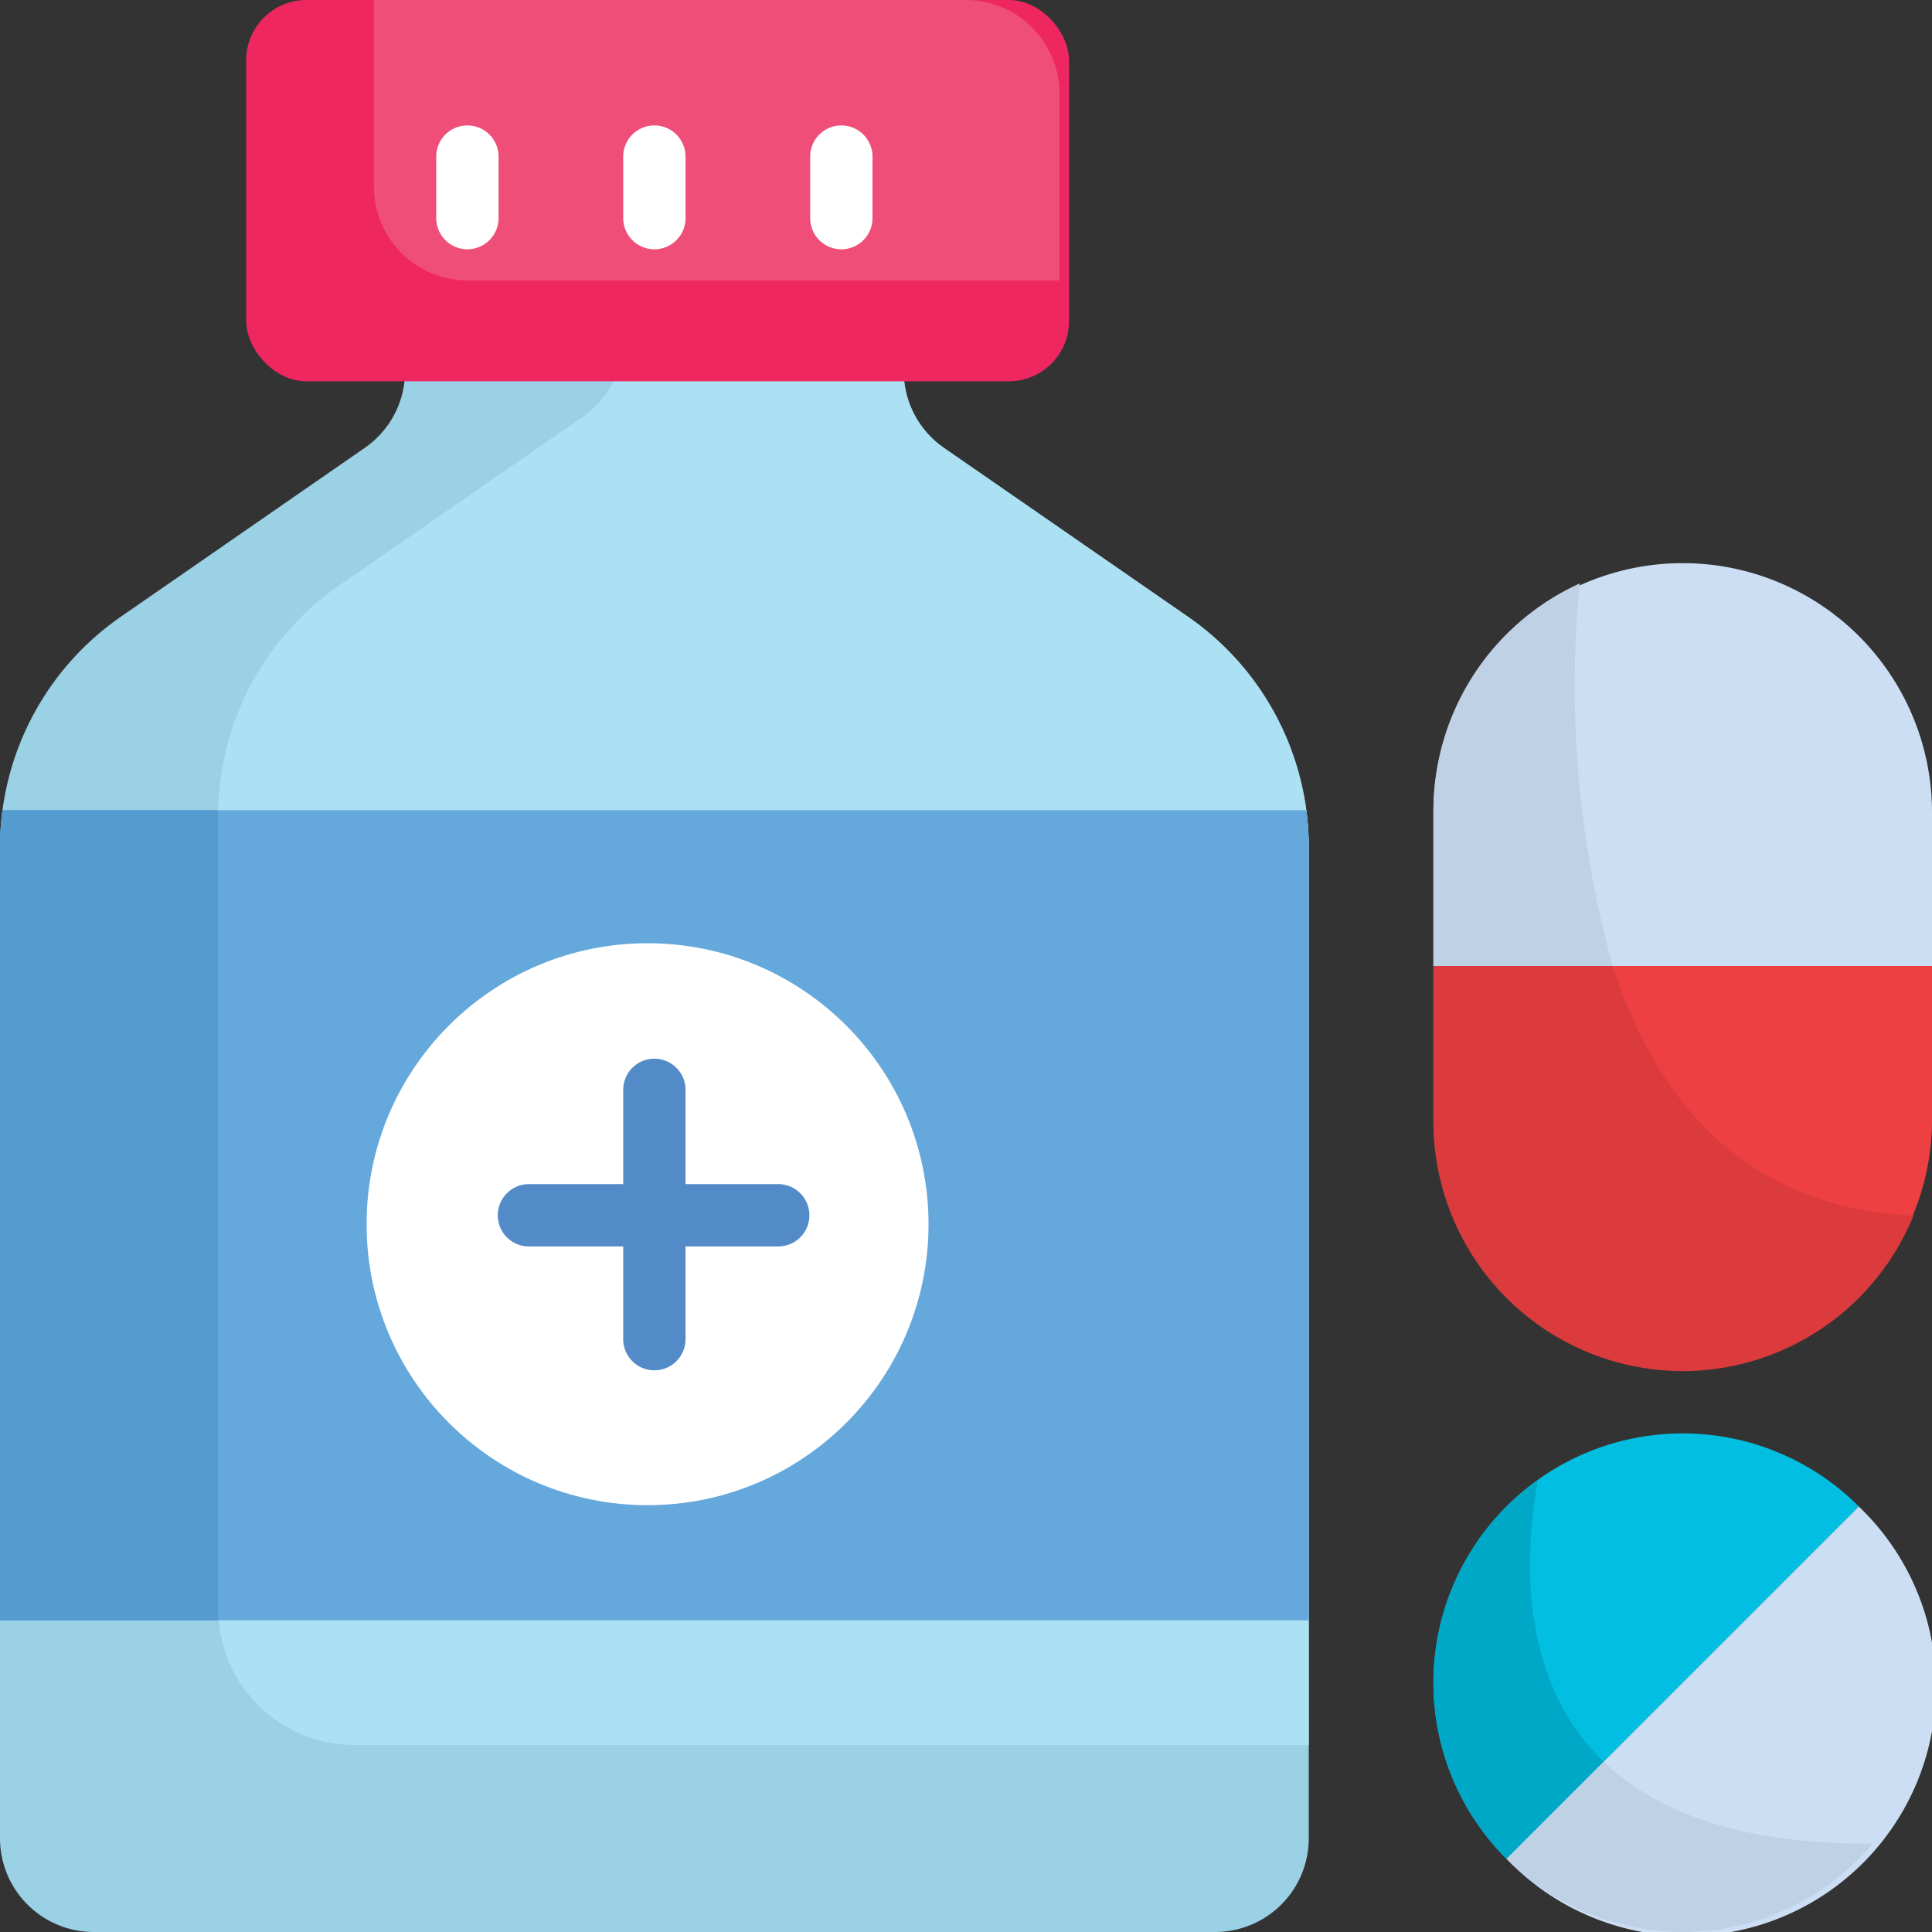 <svg xmlns="http://www.w3.org/2000/svg" width="96.268" height="96.268" viewBox="0 0 96.268 96.268">
  <rect x="0" y="0" width="96.268" height="96.268" fill="#333333" stroke="none"/>
  <g id="supplemental" transform="translate(-1 -1)">
    <path id="Path_30619" data-name="Path 30619" d="M66.214,37.691V87.083a4.672,4.672,0,0,1-4.658,4.658H5.658A4.672,4.672,0,0,1,1,87.083V37.691A13.977,13.977,0,0,1,7.025,26.2l12.158-8.416a4.649,4.649,0,0,0,2-3.835v-1.4A1.557,1.557,0,0,1,22.738,11H44.476a1.557,1.557,0,0,1,1.553,1.553v1.4a4.65,4.65,0,0,0,2,3.835L60.189,26.2a13.977,13.977,0,0,1,6.025,11.49Z" transform="translate(0 5.527)" fill="#9ad1e5"/>
    <path id="Path_30620" data-name="Path 30620" d="M62.345,37.691V82.425H14.781A6.8,6.8,0,0,1,8,75.644V36.138a13.977,13.977,0,0,1,6.025-11.49L26.172,16.24A4.673,4.673,0,0,0,28.185,12.4V11H40.607a1.557,1.557,0,0,1,1.553,1.553v1.41a4.649,4.649,0,0,0,2,3.823L56.32,26.2a13.977,13.977,0,0,1,6.025,11.49Z" transform="translate(3.869 5.527)" fill="#ace0f3"/>
    <path id="Path_30621" data-name="Path 30621" d="M66.214,28.848V67.37H1V28.848A14.579,14.579,0,0,1,1.124,27H66.09a14.58,14.58,0,0,1,.124,1.848Z" transform="translate(0 14.37)" fill="#65a8dc"/>
    <rect id="Rectangle_1523" data-name="Rectangle 1523" width="41" height="19" rx="3" transform="translate(13.268 1)" fill="#ee2761"/>
    <path id="Path_30622" data-name="Path 30622" d="M47.16,5.658v9.316h-29.5A4.672,4.672,0,0,1,13,10.316V1H42.5A4.672,4.672,0,0,1,47.16,5.658Z" transform="translate(6.633 0)" fill="#ef4e79"/>
    <g id="Group_27739" data-name="Group 27739" transform="translate(19.632 7.211)">
      <circle id="Ellipse_82" data-name="Ellipse 82" cx="14" cy="14" r="14" transform="translate(-0.365 40.789)" fill="#fff"/>
      <path id="Path_30623" data-name="Path 30623" d="M22.553,11.211A1.553,1.553,0,0,1,21,9.658V6.553a1.553,1.553,0,0,1,3.105,0V9.658A1.553,1.553,0,0,1,22.553,11.211Z" transform="translate(-8.578 -5)" fill="#fff"/>
      <path id="Path_30624" data-name="Path 30624" d="M28.553,11.211A1.553,1.553,0,0,1,27,9.658V6.553a1.553,1.553,0,0,1,3.105,0V9.658A1.553,1.553,0,0,1,28.553,11.211Z" transform="translate(-5.262 -5)" fill="#fff"/>
      <path id="Path_30625" data-name="Path 30625" d="M16.553,11.211A1.553,1.553,0,0,1,15,9.658V6.553a1.553,1.553,0,0,1,3.105,0V9.658A1.553,1.553,0,0,1,16.553,11.211Z" transform="translate(-11.895 -5)" fill="#fff"/>
    </g>
    <path id="Path_30626" data-name="Path 30626" d="M30.974,41.211H26.316V36.553a1.553,1.553,0,1,0-3.105,0v4.658H18.553a1.553,1.553,0,1,0,0,3.105h4.658v4.658a1.553,1.553,0,0,0,3.105,0V44.316h4.658a1.553,1.553,0,0,0,0-3.105Z" transform="translate(8.843 18.792)" fill="#538ac8"/>
    <path id="Path_30627" data-name="Path 30627" d="M59.422,47a12.416,12.416,0,0,0-8.779,21.2L68.2,50.642A12.383,12.383,0,0,0,59.422,47Z" transform="translate(25.424 25.425)" fill="#02bfe2"/>
    <path id="Path_30628" data-name="Path 30628" d="M49.346,66.9A12.416,12.416,0,1,0,66.9,49.346Z" transform="translate(26.721 26.721)" fill="#cbdef3"/>
    <path id="Path_30629" data-name="Path 30629" d="M71.843,31.422a12.422,12.422,0,0,0-24.843,0v7.764H71.843Z" transform="translate(25.425 9.949)" fill="#cbdef3"/>
    <path id="Path_30630" data-name="Path 30630" d="M47,32v7.764a12.422,12.422,0,0,0,24.843,0V32Z" transform="translate(25.425 17.134)" fill="#ee4042"/>
    <path id="Path_30631" data-name="Path 30631" d="M11.869,27V67.37H1V28.848A14.579,14.579,0,0,1,1.124,27Z" transform="translate(0 14.37)" fill="#549ccf"/>
    <path id="Path_30632" data-name="Path 30632" d="M52.208,48.5a12.392,12.392,0,0,0-1.566,18.872l4.843-4.843C51.325,58.513,51.5,52.441,52.208,48.5Z" transform="translate(25.425 26.254)" fill="#00a8c7"/>
    <path id="Path_30633" data-name="Path 30633" d="M67.6,61.616c-6.679.05-10.862-1.625-13.408-4.082l-4.843,4.843A12.394,12.394,0,0,0,67.6,61.616Z" transform="translate(26.721 31.247)" fill="#bfd1e5"/>
    <path id="Path_30634" data-name="Path 30634" d="M54.289,19.724A12.429,12.429,0,0,0,47,31.022v7.764h8.937a52.332,52.332,0,0,1-1.648-19.061Z" transform="translate(25.425 10.349)" fill="#bfd1e5"/>
    <path id="Path_30635" data-name="Path 30635" d="M59.422,52.185a12.436,12.436,0,0,0,11.5-7.75C62.4,44.04,58.054,38.561,55.937,32H47v7.764A12.436,12.436,0,0,0,59.422,52.185Z" transform="translate(25.425 17.134)" fill="#dc3b3d"/>
  </g>
</svg>
